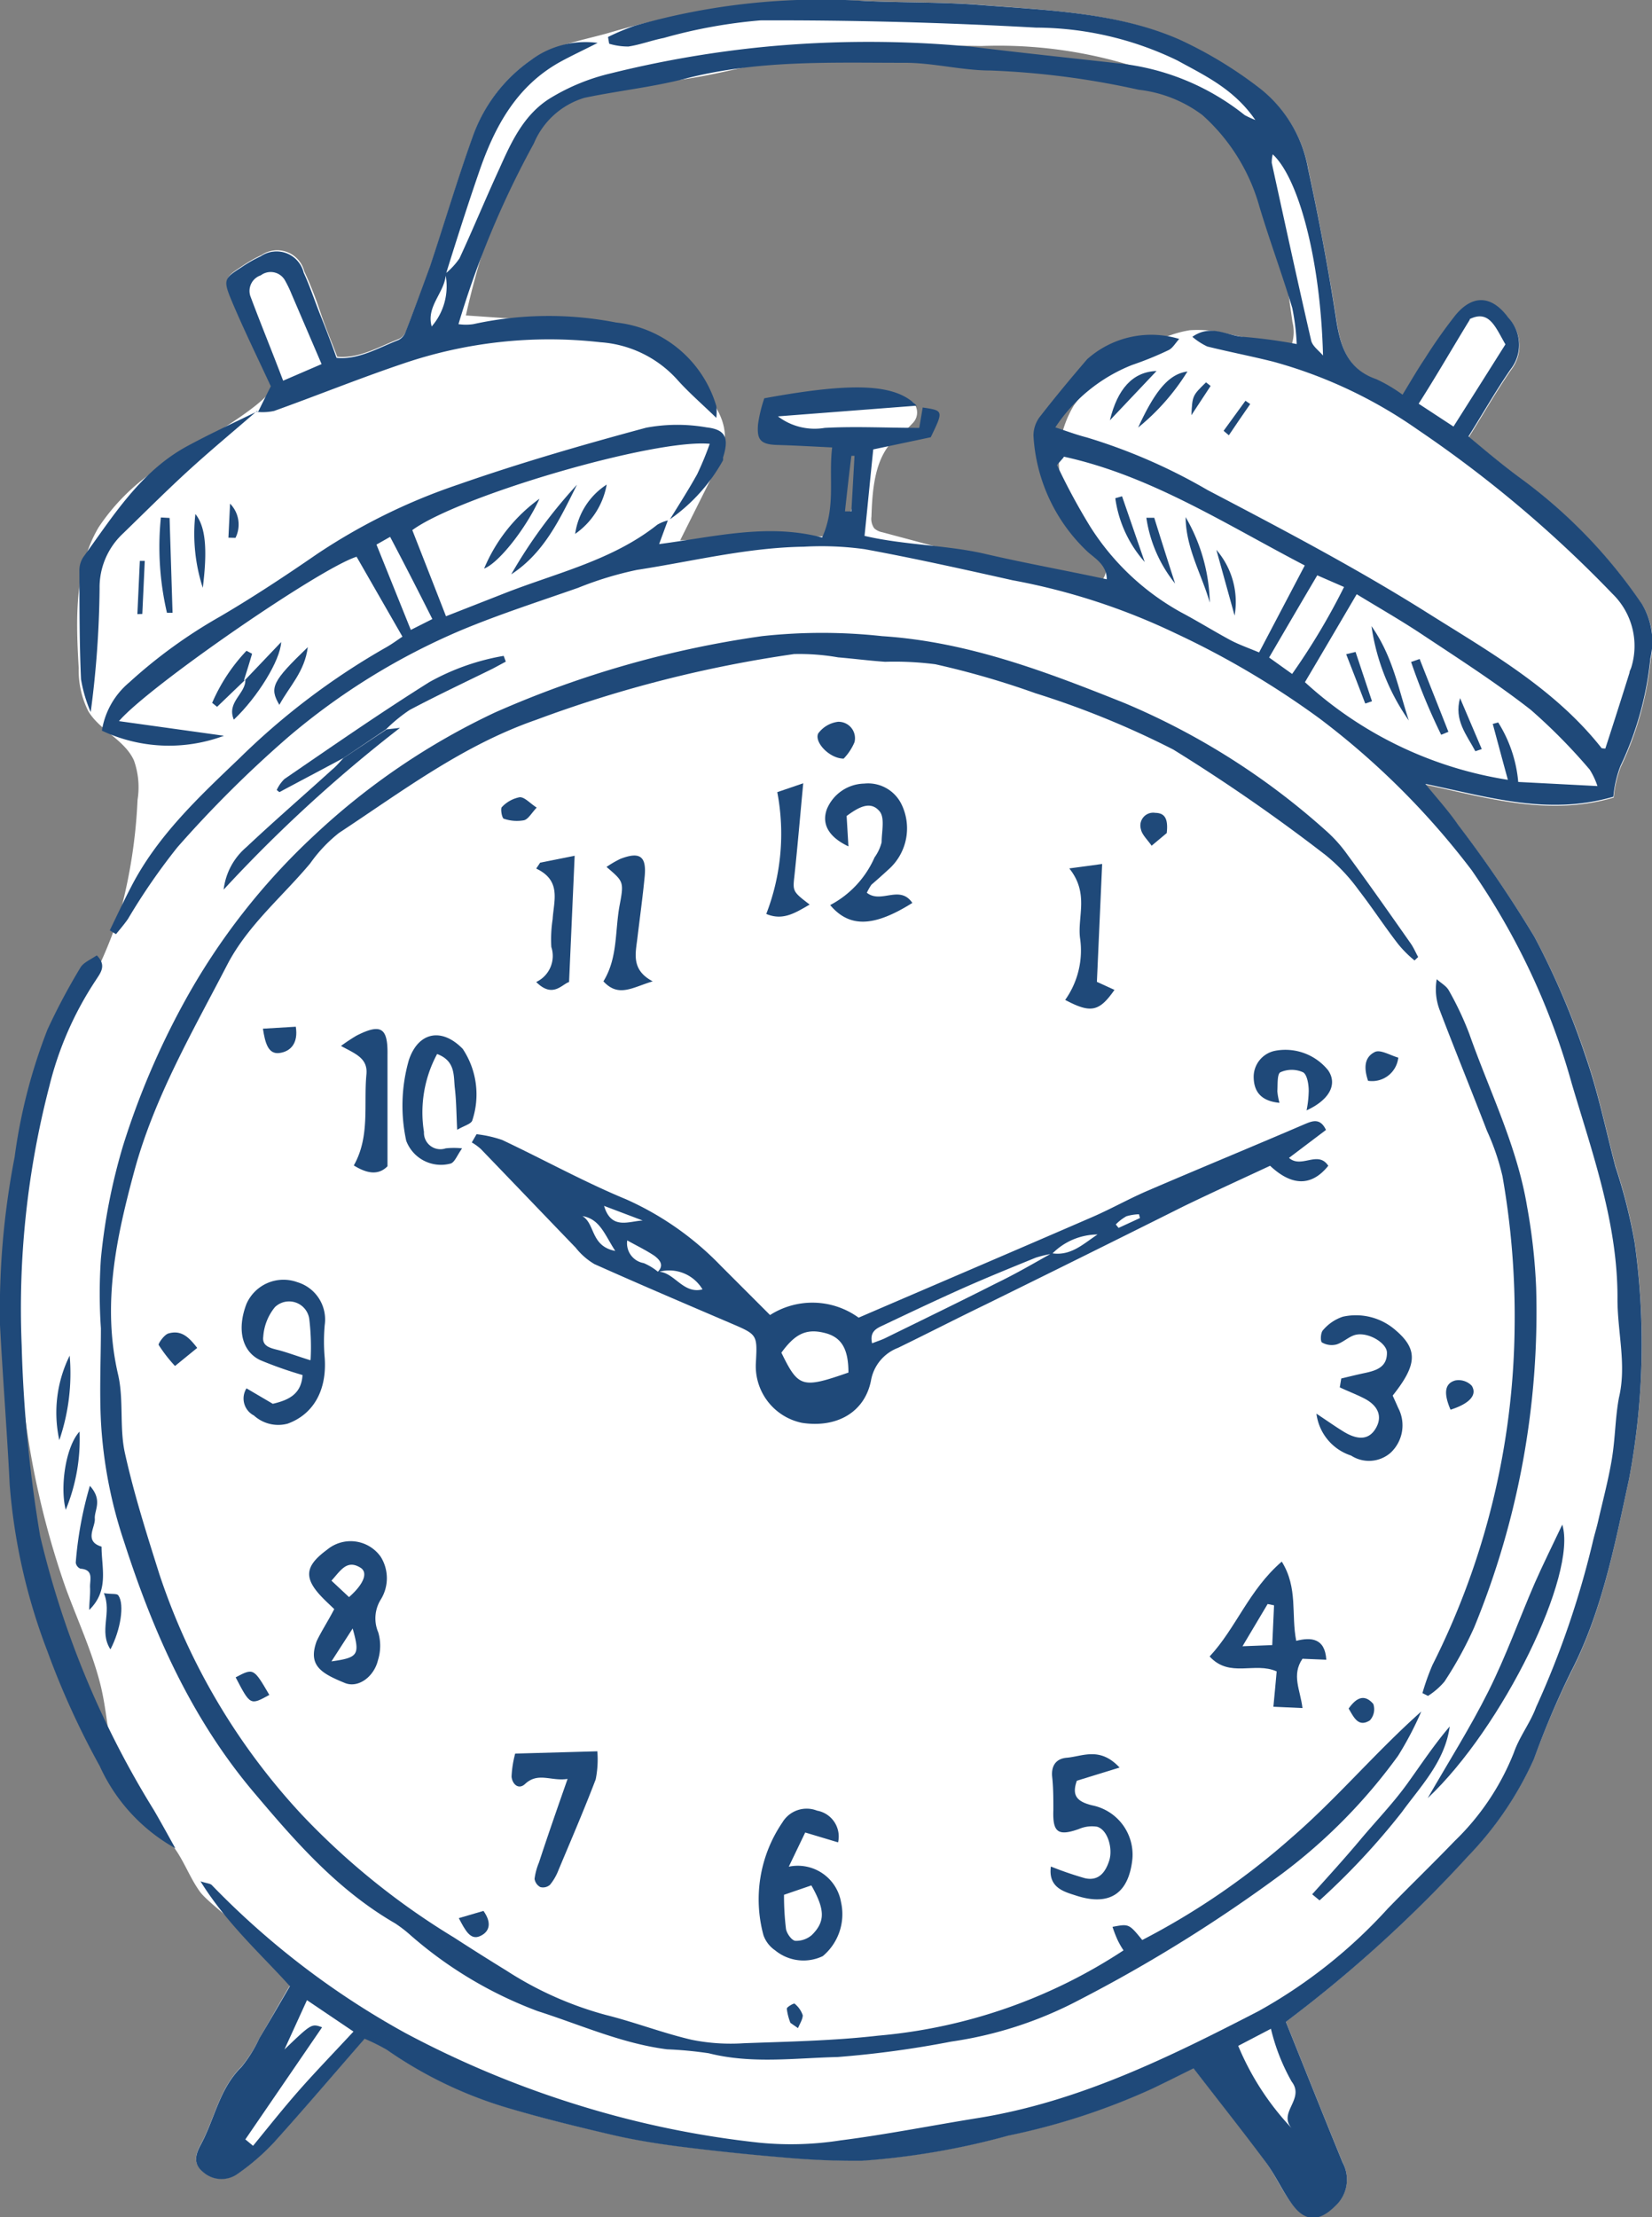 <svg xmlns="http://www.w3.org/2000/svg" viewBox="0 0 100.53 134.89"><rect x="0" y="0" width="100.53" height="134.89" fill="#808080" stroke="none"/><defs><style>.cls-1{fill:#fff;}.cls-2{fill:#1f4979;}</style></defs><title>img04-03</title><g id="レイヤー_2" data-name="レイヤー 2"><g id="レイヤー_1-2" data-name="レイヤー 1"><path class="cls-1" d="M81.7,131.54c-1.16-2.83-2.29-5.67-3.45-8.55a80.64,80.64,0,0,0,11.1-10.1,20.63,20.63,0,0,0,4-5.91,54,54,0,0,1,2.22-5.19C97.49,98.09,98.26,94,99.13,90a44.3,44.3,0,0,0,.34-14.49,32.65,32.65,0,0,0-1.17-4.6c-.59-2.26-1.06-4.56-1.83-6.75A47.42,47.42,0,0,0,93.38,57a74.72,74.72,0,0,0-4.62-6.76c-.62-.87-1.35-1.67-2-2.5,3.81.81,7.48,1.94,11.44.78a6.86,6.86,0,0,1,.43-1.87,19.76,19.76,0,0,0,1.82-6.54,4.44,4.44,0,0,0-.51-3.31,31.18,31.18,0,0,0-7.33-7.61c-1.14-.83-2.2-1.76-3.23-2.59.93-1.48,1.69-2.82,2.57-4.09a2.41,2.41,0,0,0-.14-3.13c-1-1.33-2.13-1.46-3.21-.17a30.81,30.81,0,0,0-1.87,2.65c-.47.7-.89,1.43-1.36,2.2a9.35,9.35,0,0,0-1.59-.94c-1.71-.59-2.17-1.91-2.43-3.52q-.73-4.65-1.72-9.24a8,8,0,0,0-2.9-4.9,25.32,25.32,0,0,0-4.93-3C68,.75,63.79.63,59.7.3,57.37.12,55,.17,52.68.06A46.84,46.84,0,0,0,42.17.78,49.46,49.46,0,0,0,37.05,2c-1.46.42-3.53.77-4.75,1.67a9.6,9.6,0,0,0-3.48,4.53c-.94,2.62-1.73,5.29-2.61,7.93-.46,1.35-1,2.67-1.49,4a.89.89,0,0,1-.44.49c-1.24.48-2.43,1.21-3.76,1.08-.38-1-.72-1.8-1-2.64s-.61-1.72-1-2.54a1.7,1.7,0,0,0-2.61-1,7.78,7.78,0,0,0-1.19.68c-1,.65-1.11.75-.62,1.94.74,1.77,1.59,3.5,2.42,5.29.43.93-6.25,4.56-7.07,5.18A12.68,12.68,0,0,0,6,32.08c-1.49,2.52-1.38,5.64-1.21,8.57a5.52,5.52,0,0,0,.58,2.61c.7,1.18,2.21,1.74,2.78,3a4.86,4.86,0,0,1,.22,2.4,31.72,31.72,0,0,1-1.06,6.86,31.32,31.32,0,0,1-1.76,4.24C4.25,62.57,1.94,65.86,1.64,69s-.51,6.23-.53,9.36A51.62,51.62,0,0,0,4,96.61c.71,1.93,1.58,3.81,2.09,5.79.64,2.47.47,5.59,2.09,7.7a21.5,21.5,0,0,0,2,1.8c.91.94,1.26,2.19,2,3.2s6.06,4.67,5.43,5.74S16.38,123,15.78,124a8,8,0,0,1-1.09,1.73c-1.33,1.3-1.62,3.12-2.44,4.66-.27.5-.59,1.16.09,1.71a1.69,1.69,0,0,0,2.16.1,13.81,13.81,0,0,0,2.16-1.87c1.87-2.07,3.67-4.19,5.53-6.32a12.12,12.12,0,0,1,1.35.67,25.52,25.52,0,0,0,7.54,3.59c2.07.62,4.18,1.12,6.28,1.61,1.27.29,2.57.5,3.86.67q3.22.41,6.46.68a47.76,47.76,0,0,0,4.78.2,45.54,45.54,0,0,0,8.9-1.53,40.9,40.9,0,0,0,8.77-2.86c.86-.41,1.71-.84,2.5-1.23,1.5,1.94,3,3.76,4.34,5.63.6.82,1,1.76,1.62,2.58.81,1.13,1.72,1.11,2.68.15A2.18,2.18,0,0,0,81.7,131.54Zm-7-111.23a7.17,7.17,0,0,0-2.3-.22,6.85,6.85,0,0,0-2.21.77,11.25,11.25,0,0,0-4.84,3.8A6.43,6.43,0,0,0,65.85,32a6.77,6.77,0,0,1,1.39,1.83c.27.72,0,1.74-.8,1.85a1.74,1.74,0,0,1-.75-.09l-12-3.21a1,1,0,0,1-.49-.24,1,1,0,0,1-.17-.71c.06-1.75.21-3.71,1.54-4.83a6.42,6.42,0,0,0,1-.89.91.91,0,0,0,0-1.23,1.19,1.19,0,0,0-.72-.18,25.79,25.79,0,0,0-7,.8c-.46.11-1,.43-.92.89l4.09,1a1.61,1.61,0,0,1,.82.36,1.47,1.47,0,0,1,.35,1.06A8,8,0,0,1,51.42,32a.82.82,0,0,1-.91.62l-9.12.25,2-4a5.43,5.43,0,0,0,.72-2.15c.07-1.47-1-2.7-2.05-3.76a11.1,11.1,0,0,0-3.17-2.55,11.12,11.12,0,0,0-4-.77l-6.54-.45a52,52,0,0,1,1.94-6.6c.89-2.43,2.06-4.9,4.17-6.4a6.86,6.86,0,0,1,3.36-1.4c.93,0,1.78.25,2.74.16,2.83-.27,5.58-1.17,8.39-1.59a74.24,74.24,0,0,1,10.76-.56,27.55,27.55,0,0,1,10,1.47A12.69,12.69,0,0,1,77,10.9a20,20,0,0,1,1.1,4.8l.55,3.89a2.46,2.46,0,0,1-.1,1.52Z"/><path class="cls-2" d="M40.64,31.66l-.53,1.44c3.37-.44,6.61-1.28,9.92-.4.85-1.87.38-3.63.61-5.48-1.23-.06-2.28-.12-3.33-.15s-1.26-.33-1.18-1.27a8.58,8.58,0,0,1,.38-1.57c5.45-1,8-.88,9.27.45l-8.44.65a3.69,3.69,0,0,0,2.85.7c1.88-.1,3.76,0,5.75,0l.21-1.24c1.27.19,1.27.19.49,1.81l-3.5.74c-.17,1.64-.33,3.32-.53,5.26,2.43.57,5,.55,7.36,1.1s4.87,1,7.38,1.54c0-.85-.68-1.25-1.14-1.65a10.5,10.5,0,0,1-3.32-7.09,1.9,1.9,0,0,1,.44-1.21c.91-1.17,1.86-2.31,2.83-3.44a5.86,5.86,0,0,1,5.6-1.23c-.24.26-.4.56-.65.68a20.07,20.07,0,0,1-2.21.9A10,10,0,0,0,64.22,26c.68.22,1.28.45,1.91.61a34.31,34.31,0,0,1,7.35,3.2c4.5,2.36,9,4.72,13.3,7.42,3.79,2.39,7.78,4.62,10.65,8.24,0,.07.2.06.26.07q.75-2.31,1.47-4.61c0-.11.08-.22.11-.33a4.42,4.42,0,0,0-1.14-4.47,73.93,73.93,0,0,0-11.87-10A28.35,28.35,0,0,0,77.47,22c-1.32-.33-2.66-.59-4-.92a4,4,0,0,1-.91-.59c1.14-.8,2.12-.06,3.08,0a31.37,31.37,0,0,1,3.27.44,13.94,13.94,0,0,0-.27-2.19c-.62-2.07-1.38-4.1-2-6.17A11.68,11.68,0,0,0,73.17,7a7.94,7.94,0,0,0-3.88-1.54,50.07,50.07,0,0,0-9-1.17c-1.76,0-3.52-.48-5.28-.47-4.49,0-9-.18-13.44,1-2,.5-4,.71-6,1.13a4.83,4.83,0,0,0-3.08,2.77,56.15,56.15,0,0,0-4.59,11,3.13,3.13,0,0,0,.9,0,21.38,21.38,0,0,1,8.69-.1,7.15,7.15,0,0,1,6.1,5.08,3,3,0,0,1,0,.72c-.91-.88-1.71-1.57-2.41-2.36a6.94,6.94,0,0,0-4.65-2.24,27.57,27.57,0,0,0-12,1.3c-2.64.89-5.23,1.94-7.85,2.88a3.29,3.29,0,0,1-1,.06l0,.05c.29-.59.58-1.18.8-1.61-.83-1.79-1.68-3.52-2.42-5.29-.49-1.19-.4-1.29.62-1.94a7.78,7.78,0,0,1,1.19-.68,1.7,1.7,0,0,1,2.61,1c.38.82.66,1.69,1,2.54s.66,1.68,1,2.64c1.33.13,2.52-.6,3.76-1.08a.89.89,0,0,0,.44-.49c.51-1.33,1-2.65,1.49-4,.88-2.64,1.67-5.31,2.61-7.93A9.6,9.6,0,0,1,32.3,3.66a5.59,5.59,0,0,1,4.07-1.05c-.95.48-1.57.77-2.18,1.1-2.75,1.48-4.1,4-5.06,6.82-.69,2-1.36,4.1-2,6.16-.07,1.12-1.21,1.94-.86,3.17a3.73,3.73,0,0,0,.83-3.21,4.4,4.4,0,0,0,.86-.93c.84-1.81,1.6-3.66,2.43-5.46C31.11,8.65,31.86,7,33.44,6a12.58,12.58,0,0,1,3.74-1.54,65.15,65.15,0,0,1,9.44-1.62,66.6,66.6,0,0,1,12.47,0c2.94.36,5.89.67,8.83,1a14.74,14.74,0,0,1,7.82,3.16,5.82,5.82,0,0,0,.65.3c-1.3-1.89-3.07-2.7-4.74-3.62a19.87,19.87,0,0,0-8.61-2c-5.58-.31-11.18-.46-16.77-.44a31.1,31.1,0,0,0-5.88,1.07c-.72.14-1.42.41-2.15.52a4,4,0,0,1-1.17-.17L37,2.25a14.25,14.25,0,0,1,1.62-.68,41.14,41.14,0,0,1,14-1.51c2.34.11,4.69.06,7,.24C63.79.63,68,.75,71.78,2.41a25.32,25.32,0,0,1,4.93,3,8,8,0,0,1,2.9,4.9q1,4.59,1.72,9.24c.26,1.61.72,2.93,2.43,3.52a9.35,9.35,0,0,1,1.59.94c.47-.77.89-1.5,1.36-2.2a30.81,30.81,0,0,1,1.87-2.65c1.08-1.29,2.23-1.16,3.21.17a2.41,2.41,0,0,1,.14,3.13c-.88,1.27-1.64,2.61-2.57,4.09,1,.83,2.09,1.76,3.23,2.59a31.18,31.18,0,0,1,7.33,7.61,4.44,4.44,0,0,1,.51,3.31,19.76,19.76,0,0,1-1.82,6.54,6.86,6.86,0,0,0-.43,1.87c-4,1.16-7.63,0-11.44-.78.67.83,1.4,1.63,2,2.5A74.72,74.72,0,0,1,93.38,57a47.42,47.42,0,0,1,3.09,7.21c.77,2.19,1.24,4.49,1.83,6.75a32.65,32.65,0,0,1,1.17,4.6A44.3,44.3,0,0,1,99.13,90c-.87,4-1.64,8.06-3.56,11.76A54,54,0,0,0,93.35,107a20.63,20.63,0,0,1-4,5.91A80.64,80.64,0,0,1,78.25,123c1.16,2.88,2.29,5.72,3.45,8.55a2.18,2.18,0,0,1-.43,2.64c-1,1-1.87,1-2.68-.15-.59-.82-1-1.76-1.62-2.58-1.39-1.87-2.84-3.69-4.34-5.63-.79.39-1.64.82-2.5,1.23a40.9,40.9,0,0,1-8.77,2.86,45.54,45.54,0,0,1-8.9,1.53,47.76,47.76,0,0,1-4.78-.2q-3.24-.27-6.46-.68c-1.29-.17-2.59-.38-3.86-.67-2.1-.49-4.21-1-6.28-1.61a25.52,25.52,0,0,1-7.54-3.59,12.12,12.12,0,0,0-1.35-.67c-1.86,2.13-3.66,4.25-5.53,6.32a13.81,13.81,0,0,1-2.16,1.87,1.69,1.69,0,0,1-2.16-.1c-.68-.55-.36-1.21-.09-1.71.82-1.54,1.11-3.36,2.44-4.66A8,8,0,0,0,15.78,124c.6-1,1.18-2,1.86-3.17-1.7-1.9-3.82-3.77-5.44-6.38.4.13.59.13.69.23a49.75,49.75,0,0,0,11.78,9,60,60,0,0,0,10.7,4.44,58,58,0,0,0,10.83,2.23,19.57,19.57,0,0,0,4.95-.14c2.82-.36,5.62-.92,8.43-1.37,6.13-1,11.59-3.7,17-6.49a30.83,30.83,0,0,0,7.87-6.24c1.35-1.39,2.74-2.73,4.08-4.12a15.28,15.28,0,0,0,3.59-5.36c.35-1,1-1.81,1.35-2.76a54.91,54.91,0,0,0,3.44-10c.1-.45.24-.88.34-1.32.29-1.27.63-2.53.84-3.81s.2-2.5.43-3.72C99,83,98.41,81,98.43,78.93c0-4.54-1.52-8.75-2.78-13a42.86,42.86,0,0,0-6.1-13,47.52,47.52,0,0,0-9.25-9.22,52.49,52.49,0,0,0-8.78-5.19,39.58,39.58,0,0,0-9.9-3.22c-3-.67-6-1.34-9-1.89a19.08,19.08,0,0,0-3.71-.15c-3.44.05-6.77.89-10.15,1.41a21.06,21.06,0,0,0-3.58,1.09c-2.37.83-4.76,1.6-7.07,2.56a40.7,40.7,0,0,0-10.56,6.51,70.28,70.28,0,0,0-6.76,6.72,38.08,38.08,0,0,0-3,4.35c-.22.32-.48.62-.73.93l-.38-.23c.43-.89.85-1.79,1.31-2.67,1.6-3.1,4.12-5.45,6.59-7.81a43.14,43.14,0,0,1,8.85-6.7c.4-.22.76-.49,1.06-.69l-2.79-4.86c-2.22.69-12.66,7.89-14.46,10l6.39.89a9.58,9.58,0,0,1-7.43-.31,4.79,4.79,0,0,1,1.66-2.93,30.54,30.54,0,0,1,5.51-4c2-1.17,4-2.49,5.9-3.8a36.24,36.24,0,0,1,8.58-4.23c3.77-1.32,7.61-2.43,11.47-3.47A10.32,10.32,0,0,1,43,26c1.17.13,1.37.66,1,1.83A1,1,0,0,1,44,28a10.69,10.69,0,0,1-3.23,3.59c.56-.91,1.14-1.81,1.66-2.75A19.54,19.54,0,0,0,43.19,27c-3.38-.32-15.28,3.18-18.1,5.25.67,1.71,1.35,3.44,2.05,5.24l3.57-1.4c3.16-1.24,6.56-2,9.29-4.17A2.43,2.43,0,0,1,40.64,31.66ZM97.21,47.82a4.57,4.57,0,0,0-.47-1,34.3,34.3,0,0,0-3.59-3.64c-2.1-1.64-4.36-3.09-6.59-4.57-1.26-.84-2.59-1.6-4-2.46-1.11,1.89-2.13,3.63-3.15,5.35a23.68,23.68,0,0,0,12.35,5.94c-.36-1.31-.64-2.36-.92-3.4l.33-.09a8.13,8.13,0,0,1,1.22,3.62Zm-32.48-20-.41.47a38.64,38.64,0,0,0,2,3.71,15.28,15.28,0,0,0,5.55,5.25c1,.53,2,1.15,3,1.69.49.26,1,.44,1.75.75l2.78-5.29C74.47,31.83,70,28.93,64.73,27.78Zm24.71-8.37c-1.06,1.73-2,3.37-3.11,5.11l2.12,1.39q1.68-2.65,3.16-5C91,19.9,90.63,18.83,89.44,19.41ZM19.57,22.15l-1.84-4.29a6.82,6.82,0,0,0-.37-.77,1,1,0,0,0-1.49-.34A1,1,0,0,0,15.23,18c.63,1.69,1.32,3.36,2,5.16Zm-4.64,108,.47.39c.94-1.15,1.86-2.31,2.84-3.42s2.13-2.3,3.27-3.53l-2.83-1.91-1.37,3c1.65-1.58,1.65-1.58,2.29-1.35ZM80.51,21.63C80.36,15.71,79,10.81,77.45,9.39a2,2,0,0,0-.06.52c.79,3.6,1.57,7.21,2.4,10.81C79.87,21.06,80.26,21.33,80.51,21.63ZM77.23,40l1.4,1a40.62,40.62,0,0,0,3.16-5.29L80.16,35C79.18,36.66,78.25,38.25,77.23,40Zm-1.88,84.46a16.49,16.49,0,0,0,3.32,5.08c-1-1,.78-1.81-.07-2.91a12.35,12.35,0,0,1-1.26-3.21ZM25,38.32l1.31-.66c-.89-1.77-1.71-3.37-2.57-5l-.83.47Zm26.4-7.21.41,0L52,27.73l-.19,0C51.67,28.84,51.54,30,51.42,31.11Z"/><path class="cls-2" d="M86.08,58.43a6.83,6.83,0,0,1-1-1c-.83-1.07-1.57-2.21-2.4-3.28a11.11,11.11,0,0,0-2-2.12,108.08,108.08,0,0,0-9.28-6.43A53.82,53.82,0,0,0,63,42.17a51.49,51.49,0,0,0-6.08-1.76,19.37,19.37,0,0,0-3.06-.15c-1-.07-1.91-.19-2.86-.27a13.61,13.61,0,0,0-2.68-.2,75.61,75.61,0,0,0-15.69,4c-4.47,1.55-8.13,4.33-12,6.88a8.82,8.82,0,0,0-1.75,1.85c-1.67,2-3.74,3.71-5,6.07-2.12,4.1-4.46,8.09-5.69,12.59-1.11,4.1-2,8.17-1,12.46.35,1.53.07,3.21.41,4.75.55,2.49,1.33,4.94,2.1,7.38a39.88,39.88,0,0,0,8.65,14.61,44.52,44.52,0,0,0,9.28,7.49c1.05.68,2.11,1.35,3.17,2a21.37,21.37,0,0,0,6.07,2.71c1.76.44,3.46,1.1,5.22,1.51a12,12,0,0,0,3.17.21c2.73-.1,5.47-.15,8.17-.46a32.2,32.2,0,0,0,14.94-5.19A5,5,0,0,1,68,118a7.91,7.91,0,0,1-.3-.78c1-.19,1-.19,1.81.8a44.48,44.48,0,0,0,9.11-6.25c2.74-2.37,5.09-5.18,7.87-7.65a20.16,20.16,0,0,1-1.41,2.69A33.51,33.51,0,0,1,78,114a90.51,90.51,0,0,1-12.35,7.68,24,24,0,0,1-7.76,2.52,61.29,61.29,0,0,1-6.93.94c-2.6.06-5.23.43-7.83-.23a23.73,23.73,0,0,0-2.54-.24c-2.74-.35-5.26-1.49-7.86-2.32a25,25,0,0,1-7.86-4.72,8,8,0,0,0-.82-.62c-3.46-2-6-4.89-8.5-7.85-3.85-4.51-6.2-9.78-8-15.37a27.71,27.71,0,0,1-1.41-7.36c-.09-1.87,0-3.75,0-5.62a31.56,31.56,0,0,1,0-4.24A36,36,0,0,1,7.5,69.66,47.7,47.7,0,0,1,11.19,61a40.3,40.3,0,0,1,7.94-10.19,42.38,42.38,0,0,1,11-7.47,61.39,61.39,0,0,1,16.24-4.64,33.71,33.71,0,0,1,7.31,0c5.23.34,10,2.17,14.75,4.07a43.64,43.64,0,0,1,12.23,7.74A8.59,8.59,0,0,1,82,52c1.31,1.78,2.58,3.59,3.85,5.4.18.26.3.55.45.82Z"/><path class="cls-2" d="M29,69a7.22,7.22,0,0,1,1.56.35c2.52,1.19,5,2.56,7.54,3.61A18.39,18.39,0,0,1,43.86,77c1,1,2,2,3,3a4.79,4.79,0,0,1,5.39.16c4.83-2.08,9.54-4.09,14.24-6.13,1.15-.5,2.24-1.12,3.39-1.61,3.14-1.35,6.3-2.65,9.44-4,.48-.2,1-.47,1.37.32l-2.25,1.7c.76.67,1.76-.48,2.39.48-1,1.25-2.2,1.26-3.54,0-1.74.81-3.49,1.61-5.23,2.45Q66,76.4,60,79.35c-1.8.87-3.57,1.78-5.36,2.65A2.61,2.61,0,0,0,53,84c-.39,1.93-2.09,2.88-4.19,2.56A3.52,3.52,0,0,1,46,82.87c.09-1.69.08-1.68-1.53-2.37-2.78-1.19-5.55-2.37-8.3-3.6a4.13,4.13,0,0,1-1.14-1c-1.93-2-3.84-4-5.77-6a3.23,3.23,0,0,0-.55-.4ZM40,77.4c.43-.41.18-.73-.17-1-.54-.36-1.13-.64-1.66-.94a1.22,1.22,0,0,0,1,1.38,3.53,3.53,0,0,1,.86.52c1,0,1.52,1.39,2.72,1.08A2.36,2.36,0,0,0,40,77.4Zm24-1.16c1.17.19,1.93-.58,2.79-1.14a3.91,3.91,0,0,0-2.76,1.17,7.48,7.48,0,0,0-1,.24c-1.52.62-3.05,1.24-4.55,1.91s-3.19,1.47-4.77,2.22c-.39.18-.8.38-.64,1.08.33-.13.59-.21.83-.33,2.24-1.1,4.49-2.19,6.72-3.32C61.82,77.49,62.92,76.85,64,76.24ZM51.63,83.5c0-1.39-.39-2.1-1.33-2.38-1.2-.34-1.9,0-2.75,1.17C48.59,84.42,48.81,84.48,51.63,83.5ZM39.11,74.25l-2.35-.89C37.2,74.84,38.26,74.29,39.11,74.25ZM37.44,76.1c-.65-1-.93-1.94-2-2.12C36.23,74.45,35.93,75.81,37.44,76.1Zm31.93-2-.06-.23a3,3,0,0,0-.76.12,2.76,2.76,0,0,0-.65.5l.17.21Z"/><path class="cls-2" d="M10.67,112.44a10.85,10.85,0,0,1-4.6-5,49.29,49.29,0,0,1-3.19-7A36,36,0,0,1,.59,90.33C.43,87.09.17,83.85,0,80.61A48.72,48.72,0,0,1,.89,70.39a33.35,33.35,0,0,1,2-7.76,38.75,38.75,0,0,1,2-3.76c.18-.31.6-.48,1-.75.63.63.21,1.08-.08,1.54A20.49,20.49,0,0,0,3,66.09,53.68,53.68,0,0,0,1.32,81.86,83.15,83.15,0,0,0,2.44,93.43a56.11,56.11,0,0,0,6.92,16.68C9.81,110.88,10.24,111.67,10.67,112.44Z"/><path class="cls-2" d="M86.56,103a14.47,14.47,0,0,1,.61-1.71,46.65,46.65,0,0,0,5-20.59,49,49,0,0,0-.74-9.15,14.4,14.4,0,0,0-.94-2.75c-.94-2.44-1.93-4.86-2.86-7.3a3.55,3.55,0,0,1-.2-1.93c.25.23.59.41.74.69a19.08,19.08,0,0,1,1.24,2.63c1.23,3.49,2.91,6.83,3.52,10.52a35.58,35.58,0,0,1,.55,4.93A50.46,50.46,0,0,1,89.71,99a23.07,23.07,0,0,1-1.81,3.3,4.38,4.38,0,0,1-1,.87Z"/><path class="cls-2" d="M20.34,97.89c-.28-.27-.53-.5-.76-.74-1.13-1.18-1-1.9.32-2.87a2.24,2.24,0,0,1,3.27.43,2.46,2.46,0,0,1,0,2.6,2.17,2.17,0,0,0-.15,2A2.93,2.93,0,0,1,23,101c-.24,1-1.19,1.71-2,1.39-1.47-.6-2.27-1.07-1.73-2.55C19.56,99.23,19.94,98.66,20.34,97.89Zm-.17-1.73,1.07,1c.93-.82,1.18-1.53.66-1.81C21.09,94.87,20.71,95.57,20.17,96.16Zm0,4.91c1.65-.23,1.74-.4,1.29-2Z"/><path class="cls-2" d="M51,112.08l-2-.6-1,2.08a2.67,2.67,0,0,1,3.18,2.16A3.33,3.33,0,0,1,50.07,119a2.72,2.72,0,0,1-2.9-.35,1.86,1.86,0,0,1-.71-.92,8.3,8.3,0,0,1,1.15-6.86,1.72,1.72,0,0,1,2.11-.72A1.6,1.6,0,0,1,51,112.08Zm-1.6,2.61-1.69.58a16.89,16.89,0,0,0,.12,2.08c.05.28.35.7.57.72a1.45,1.45,0,0,0,1-.35C50.23,116.9,50.21,116.17,49.37,114.69Z"/><path class="cls-2" d="M15.64,25c-1.37,1.19-2.77,2.35-4.11,3.57s-2.71,2.59-4.06,3.9A4.48,4.48,0,0,0,6.06,35.8a60.78,60.78,0,0,1-.54,7.52,8.54,8.54,0,0,1-.59-2c-.1-2.21-.09-4.42-.1-6.63a1.48,1.48,0,0,1,.24-.8c1.84-2.53,3.5-5.24,6.38-6.78,1.39-.75,2.82-1.41,4.24-2.1Z"/><path class="cls-2" d="M78,95c1,1.61.56,3.21.88,4.82.9-.23,1.75-.17,1.83,1.15l-1.45-.06c-.68,1-.13,1.89,0,3l-1.77-.08c.07-.75.14-1.44.2-2.15-1.33-.6-2.87.42-4.08-.91C75.21,99.06,76,96.72,78,95Zm-.47,2.66-.39-.08-1.53,2.57,1.81-.07Z"/><path class="cls-2" d="M81.62,83.86c.47-.11.94-.23,1.42-.33.7-.15,1.37-.35,1.36-1.24,0-.58-1.12-1.26-1.89-1.09-.41.09-.76.46-1.18.59a1.18,1.18,0,0,1-.88-.12c-.11-.06-.09-.6.06-.75a2.7,2.7,0,0,1,1.21-.82,3.66,3.66,0,0,1,3.18.8c1.41,1.19,1.34,2.13-.15,4,.1.23.22.48.33.74a2.28,2.28,0,0,1-.47,2.75,2,2,0,0,1-2.39.16A3.08,3.08,0,0,1,80.11,86c.75.5,1.23.84,1.73,1.14.9.52,1.53.4,1.91-.3s.1-1.35-.76-1.78c-.47-.24-1-.44-1.46-.66Z"/><path class="cls-2" d="M15,84.46l1.6.94c1-.23,1.74-.61,1.81-1.75a24.08,24.08,0,0,1-2.56-.9c-1.14-.53-1.44-1.9-.85-3.43A2.46,2.46,0,0,1,18.09,78a2.37,2.37,0,0,1,1.67,2.61,11.25,11.25,0,0,0,0,2c.14,2-.71,3.44-2.26,4a2.2,2.2,0,0,1-2.05-.5A1.16,1.16,0,0,1,15,84.46Zm3.9-1.72a14.16,14.16,0,0,0-.08-2.5,1.24,1.24,0,0,0-2.09-.72,3.17,3.17,0,0,0-.71,1.8c-.09.65.57.71,1.06.85S18,82.47,18.85,82.74Z"/><path class="cls-2" d="M68.13,107.53l-2.6.8c-.32.9,0,1.27.94,1.5a3.06,3.06,0,0,1,2.44,3.26c-.21,2-1.29,2.92-3.42,2.23-.7-.23-1.72-.46-1.54-1.77a21.24,21.24,0,0,0,2.07.71c.83.19,1.25-.35,1.48-1.07s-.08-1.86-.73-2.06a2,2,0,0,0-1.12.14c-1.27.45-1.6.2-1.55-1.16,0-.68,0-1.36-.07-2s.19-1.13.91-1.18C65.9,106.84,66.94,106.25,68.13,107.53Z"/><path class="cls-2" d="M55.52,54.93c-2.34,1.47-3.83,1.52-5,.13a6,6,0,0,0,2.7-2.9,2.74,2.74,0,0,0,.43-.92c0-.64.21-1.5-.13-1.89-.57-.68-1.33-.2-2,.29l.11,1.85c-1.22-.58-1.64-1.37-1.31-2.27a2.52,2.52,0,0,1,2.27-1.55,2.26,2.26,0,0,1,2.26,1.24,3.34,3.34,0,0,1-.7,3.91c-.38.35-.76.69-1.12,1a3.4,3.4,0,0,0-.28.49C53.62,55,54.75,53.8,55.52,54.93Z"/><path class="cls-2" d="M86.88,109.39c1.24-2.16,2.58-4.27,3.69-6.49s1.87-4.39,2.82-6.58c.51-1.16,1.08-2.3,1.68-3.57C96,95.76,91.45,105.1,86.88,109.39Z"/><path class="cls-2" d="M34.54,108.22c-1,.16-1.79-.44-2.59.31-.4.37-.78,0-.82-.45a6.49,6.49,0,0,1,.22-1.4l5-.14a6.15,6.15,0,0,1-.1,1.71c-.71,1.86-1.5,3.69-2.27,5.53a3.21,3.21,0,0,1-.51.88.64.64,0,0,1-.59.14.68.68,0,0,1-.35-.5,3.87,3.87,0,0,1,.27-1C33.32,111.71,33.88,110.1,34.54,108.22Z"/><path class="cls-2" d="M26.6,64.12a7.49,7.49,0,0,0-.8,4.74,1,1,0,0,0,1.32,1,4.63,4.63,0,0,1,1,0c-.31.44-.44.82-.68.92a2.26,2.26,0,0,1-2.72-1.38,10.08,10.08,0,0,1,.16-4.91c.57-1.71,2-2,3.28-.68a5,5,0,0,1,.57,4.38c-.11.2-.43.27-.91.54-.05-1-.05-1.76-.14-2.52S27.74,64.55,26.6,64.12Z"/><path class="cls-2" d="M20.91,46.11,17,48.19l-.16-.13a2.23,2.23,0,0,1,.47-.67c2.92-2,5.8-4,8.81-5.89a14.14,14.14,0,0,1,4.53-1.6l.13.35-.8.43c-1.69.83-3.39,1.63-5.05,2.51a9.41,9.41,0,0,0-1.44,1.18Z"/><path class="cls-2" d="M20.75,63.63A11.34,11.34,0,0,1,21.7,63c1.5-.76,1.91-.47,1.88,1.19,0,2.19,0,4.39,0,6.76-.56.57-1.26.44-2.05-.05,1-1.77.59-3.7.77-5.56C22.38,64.37,21.63,64.11,20.75,63.63Z"/><path class="cls-2" d="M65.07,52.83l2-.27-.32,7.17,1.07.49c-.93,1.33-1.44,1.44-3,.61a5.19,5.19,0,0,0,.9-3.79C65.57,55.73,66.28,54.34,65.07,52.83Z"/><path class="cls-2" d="M39.72,59.7c-1.24.37-2.08,1-3,0,.9-1.46.69-3.13,1-4.7.26-1.38.2-1.39-.81-2.26a6.26,6.26,0,0,1,.84-.49c1.19-.46,1.6-.16,1.48,1.08s-.29,2.48-.44,3.72C38.68,58,38.39,59,39.72,59.7Z"/><path class="cls-2" d="M20.91,46.11l2.62-1.74.81-.09a87.48,87.48,0,0,0-10.73,9.84A4,4,0,0,1,15,51.53c1.7-1.6,3.47-3.13,5.2-4.7C20.47,46.61,20.68,46.35,20.91,46.11Z"/><path class="cls-2" d="M47.3,48.19l1.58-.54c-.19,2-.34,3.79-.53,5.57-.11,1-.14,1,.92,1.81-.87.5-1.62,1-2.64.57A13.52,13.52,0,0,0,47.3,48.19Z"/><path class="cls-2" d="M32.87,52.48l2.1-.42-.34,7.68c-.45.15-1,1-2,0a1.75,1.75,0,0,0,.92-2.13,8.08,8.08,0,0,1,.08-1.69c.07-1.13.55-2.35-1-3.08Z"/><path class="cls-2" d="M79.85,115.24c1-1.11,2-2.21,2.93-3.32s2-2.22,2.85-3.4,1.64-2.38,2.59-3.49c-.29,2.13-1.75,3.61-2.92,5.22a43.36,43.36,0,0,1-5,5.36Z"/><path class="cls-2" d="M77.86,67.09c-1.18-.11-1.57-.74-1.57-1.6a1.62,1.62,0,0,1,1.33-1.57,3.34,3.34,0,0,1,3.2,1.19c.58.84.1,1.79-1.31,2.44a6.64,6.64,0,0,0,.13-1.19c0-.4-.1-1-.35-1.13a1.68,1.68,0,0,0-1.37,0c-.21.1-.16.75-.19,1.15A4.14,4.14,0,0,0,77.86,67.09Z"/><path class="cls-2" d="M5.47,90.39c.8.89.26,1.48.3,2s-.68,1.37.41,1.7c0,1.31.47,2.66-.75,3.85,0-.46.07-.91.05-1.37s.25-1.08-.59-1.14a.47.47,0,0,1-.28-.37A22.73,22.73,0,0,1,5.47,90.39Z"/><path class="cls-2" d="M51.34,46.15c-.86,0-1.8-1-1.55-1.53A1.77,1.77,0,0,1,51,43.91a1,1,0,0,1,1,1.24A3.25,3.25,0,0,1,51.34,46.15Z"/><path class="cls-2" d="M14.88,41.4l2.23-2.34c-.05,1.11-1.44,3.36-2.88,4.72-.46-1.07.74-1.59.7-2.43Z"/><path class="cls-2" d="M10.32,31.51l.18,5.77-.34,0a17.68,17.68,0,0,1-.37-5.8Z"/><path class="cls-2" d="M4.24,82.47a12.55,12.55,0,0,1-.63,5.14A7.81,7.81,0,0,1,4.24,82.47Z"/><path class="cls-2" d="M4.84,87.09A11.23,11.23,0,0,1,4,91.85C3.64,90.44,4,88,4.84,87.09Z"/><path class="cls-2" d="M17,42.88c-.62-1.05-.43-1.43,1.73-3.51C18.54,40.87,17.61,41.75,17,42.88Z"/><path class="cls-2" d="M71,50.68l-.92.77c-.23-.34-.59-.67-.65-1a.78.78,0,0,1,.87-1C70.82,49.46,71.11,49.72,71,50.68Z"/><path class="cls-2" d="M12,82l-1.35,1.1a8.87,8.87,0,0,1-1-1.29c0-.11.34-.61.6-.69C11.05,80.89,11.51,81.37,12,82Z"/><path class="cls-2" d="M6.32,96.92c.51.08.81,0,.89.15.37.55.13,2.09-.49,3.27C6,99.22,6.83,98.12,6.32,96.92Z"/><path class="cls-2" d="M85.09,64.34a1.6,1.6,0,0,1-1.84,1.41C83,65,83,64.33,83.66,64,84,63.83,84.59,64.2,85.09,64.34Z"/><path class="cls-2" d="M12.34,35.76a10.68,10.68,0,0,1-.45-4.49C12.48,32,12.65,33.29,12.34,35.76Z"/><path class="cls-2" d="M14.93,41.35,13.21,43l-.3-.24A10.79,10.79,0,0,1,15,39.59l.34.18c-.16.55-.33,1.09-.5,1.63Z"/><path class="cls-2" d="M32.66,49.13c-.32.34-.51.7-.77.77a2.42,2.42,0,0,1-1.22-.09c-.12,0-.23-.62-.13-.71a2,2,0,0,1,1.08-.6C31.92,48.48,32.24,48.86,32.66,49.13Z"/><path class="cls-2" d="M16.39,103.11c-1.16.64-1.16.64-2.05-1.07C15.43,101.47,15.43,101.47,16.39,103.11Z"/><path class="cls-2" d="M18,62.46c.16,1-.31,1.51-1,1.6s-.87-.64-1-1.48Z"/><path class="cls-2" d="M88.27,85.76c-.43-1-.36-1.6.29-1.78a1.11,1.11,0,0,1,1,.32C89.91,84.86,89.43,85.39,88.27,85.76Z"/><path class="cls-2" d="M72.26,22.6a13.64,13.64,0,0,1-3,3.41C70.31,23.72,71.15,22.75,72.26,22.6Z"/><path class="cls-2" d="M70.38,22.57l-2.84,3C68,23.67,68.92,22.62,70.38,22.57Z"/><path class="cls-2" d="M8.36,37.36l.15-3.24h.3l-.15,3.23Z"/><path class="cls-2" d="M27.92,116.69l1.5-.44c.51.71.39,1.26-.2,1.53S28.32,117.45,27.92,116.69Z"/><path class="cls-2" d="M82.07,103.94c.43-.61.93-.94,1.5-.28a1,1,0,0,1-.21,1C82.66,105.1,82.39,104.48,82.07,103.94Z"/><path class="cls-2" d="M13.9,32.71l.1-2.07a1.81,1.81,0,0,1,.33,2.08Z"/><path class="cls-2" d="M74.46,26.21l1.33-1.83.29.2c-.44.63-.87,1.26-1.3,1.9Z"/><path class="cls-2" d="M73.67,23.48,72.5,25.26c.06-1.19.06-1.19.89-2Z"/><path class="cls-2" d="M48.1,123.06a3.4,3.4,0,0,1-.22-.86c0-.11.43-.34.47-.31a1.53,1.53,0,0,1,.5.71c0,.24-.18.52-.29.78Z"/><path class="cls-2" d="M31.11,34.94a30.13,30.13,0,0,1,4-5.45C34.09,31.53,33.13,33.63,31.11,34.94Z"/><path class="cls-2" d="M32.83,30.34c-.83,1.82-2.48,3.91-3.37,4.25A10,10,0,0,1,32.83,30.34Z"/><path class="cls-2" d="M35,32.48a4.28,4.28,0,0,1,1.92-3A4.66,4.66,0,0,1,35,32.48Z"/><path class="cls-2" d="M83.46,38.09c1.29,1.84,1.62,3.75,2.27,5.74A13.23,13.23,0,0,1,83.46,38.09Z"/><path class="cls-2" d="M86.39,40.09c.58,1.48,1.17,2.95,1.75,4.43l-.44.18a37.89,37.89,0,0,1-1.83-4.43Z"/><path class="cls-2" d="M89.78,45.7c-.53-1-1.31-1.89-.93-3.23l1.32,3.1Z"/><path class="cls-2" d="M82.49,39.66l1,3-.41.14c-.38-1-.77-2-1.16-3Z"/><path class="cls-2" d="M73.62,36.66c-.49-1.71-1.46-3.32-1.47-5.2A10.77,10.77,0,0,1,73.62,36.66Z"/><path class="cls-2" d="M70.24,31.5c.42,1.35.85,2.7,1.27,4a8.28,8.28,0,0,1-1.75-4Z"/><path class="cls-2" d="M68.28,30.19l1.38,4a7.34,7.34,0,0,1-1.79-3.88Z"/><path class="cls-2" d="M75.13,37.45l-1.11-4A4.85,4.85,0,0,1,75.13,37.45Z"/></g></g></svg>